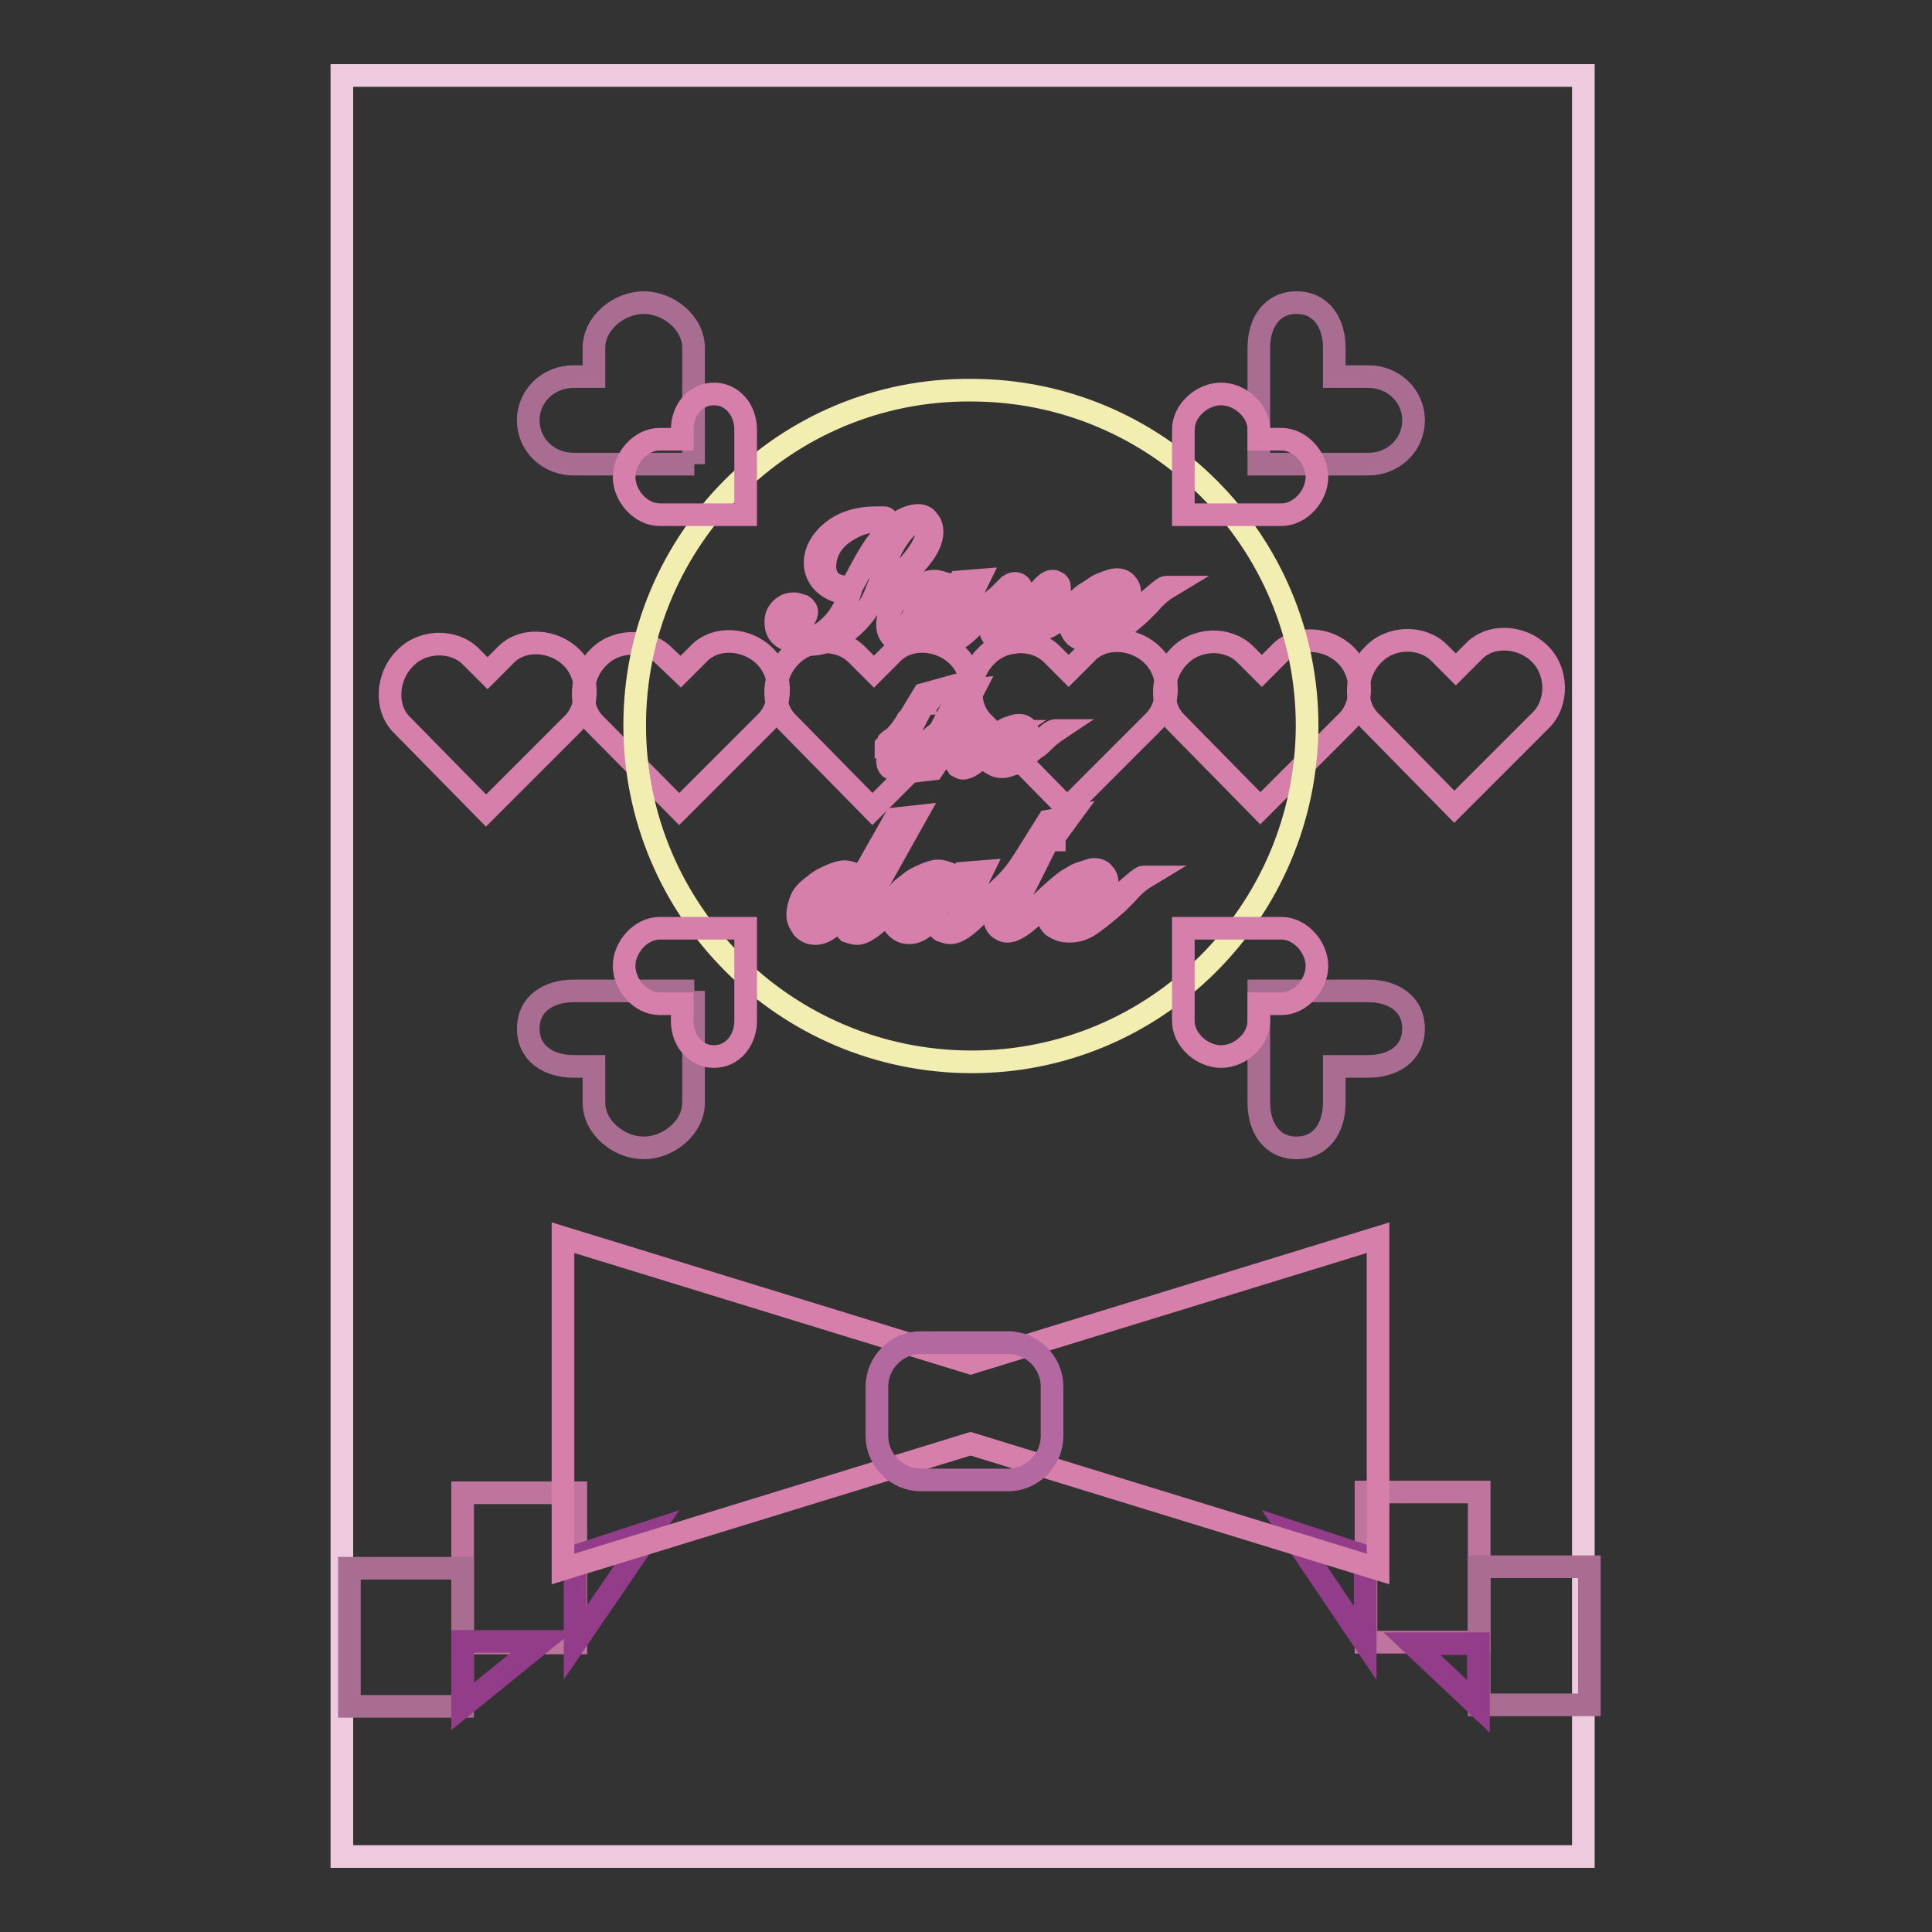 <?xml version="1.0" encoding="utf-8"?>
<!-- Svg Vector Icons : http://www.onlinewebfonts.com/icon -->
<!DOCTYPE svg PUBLIC "-//W3C//DTD SVG 1.1//EN" "http://www.w3.org/Graphics/SVG/1.1/DTD/svg11.dtd">
<svg version="1.1" xmlns="http://www.w3.org/2000/svg" xmlns:xlink="http://www.w3.org/1999/xlink" x="0px" y="0px" viewBox="0 0 256 256" enable-background="new 0 0 256 256" xml:space="preserve">
<rect x="0" y="0" width="256" height="256" fill="#333333" stroke="none"/>
<g> <path stroke-width="3" fill-opacity="0" stroke="#edcadd"  d="M45.3,10h164.5v236H45.3V10z"/> <path stroke-width="3" fill-opacity="0" stroke="#be749c"  d="M196,217.6h-15v-19.9h15V217.6z"/> <path stroke-width="3" fill-opacity="0" stroke="#933c89"  d="M180.9,217.7v-11.5l-10-3.3L180.9,217.7z"/> <path stroke-width="3" fill-opacity="0" stroke="#a86d90"  d="M210.7,225.9H196v-18.3h14.6V225.9z"/> <path stroke-width="3" fill-opacity="0" stroke="#933c89"  d="M195.9,226.1v-8.3h-8.8L195.9,226.1z"/> <path stroke-width="3" fill-opacity="0" stroke="#be749c"  d="M61.3,197.8h15v19.9h-15V197.8z"/> <path stroke-width="3" fill-opacity="0" stroke="#a86d90"  d="M46.3,207.8h15v18.3h-15V207.8z"/> <path stroke-width="3" fill-opacity="0" stroke="#933c89"  d="M61.3,226.1v-8.6h10.6L61.3,226.1z M76.2,217.7v-11.5l10.1-3.3L76.2,217.7z"/> <path stroke-width="3" fill-opacity="0" stroke="#d57faa"  d="M182.6,207.9l-54-16.6l-54,16.6v-43.9l54,16.6l54-16.6V207.9z"/> <path stroke-width="3" fill-opacity="0" stroke="#b369a0"  d="M139.4,190.3c0,3.2-2.7,5.8-5.8,5.8h-11.6c-3.2,0-5.8-2.7-5.8-5.8v-6.6c0-3.2,2.7-5.8,5.8-5.8h11.6 c3.2,0,5.8,2.7,5.8,5.8V190.3z"/> <path stroke-width="3" fill-opacity="0" stroke="#d57faa"  d="M64.4,107.4l11.5-11.5c2.3-2.3,2.2-6.5-0.2-8.8c-2.3-2.3-6.5-2.7-8.8-0.2l-2.3,2.3l-2.2-2.2 c-2.3-2.3-6.5-2.2-8.8,0.3c-2.3,2.3-2.7,6.5-0.3,8.8L64.4,107.4z"/> <path stroke-width="3" fill-opacity="0" stroke="#d57faa"  d="M90,107.2l11.5-11.5c2.3-2.3,2.2-6.5-0.2-8.8c-2.3-2.3-6.5-2.7-8.8-0.2l-2.3,2.3L88,86.9 c-2.3-2.3-6.5-2.2-8.8,0.3c-2.3,2.3-2.7,6.5-0.3,8.8L90,107.2z"/> <path stroke-width="3" fill-opacity="0" stroke="#d57faa"  d="M115.6,107.2l11.5-11.5c2.3-2.3,2.2-6.5-0.2-8.8c-2.3-2.3-6.5-2.7-8.8-0.2l-2.3,2.3l-2.3-2.3 c-2.3-2.3-6.5-2.2-8.8,0.3c-2.3,2.3-2.7,6.5-0.3,8.8L115.6,107.2L115.6,107.2z"/> <path stroke-width="3" fill-opacity="0" stroke="#d57faa"  d="M141.4,107.1l11.5-11.5c2.3-2.3,2.2-6.5-0.2-8.8c-2.3-2.3-6.5-2.7-8.8-0.2l-2.3,2.3l-2.2-2.2 c-2.3-2.3-6.5-2.2-8.8,0.3c-2.3,2.3-2.7,6.5-0.3,8.8L141.4,107.1L141.4,107.1z"/> <path stroke-width="3" fill-opacity="0" stroke="#d57faa"  d="M167,107.1l11.5-11.5c2.3-2.3,2.2-6.5-0.2-8.8c-2.3-2.3-6.5-2.7-8.8-0.2l-2.3,2.3l-2.2-2.2 c-2.3-2.3-6.5-2.2-8.8,0.3c-2.3,2.3-2.7,6.5-0.3,8.8L167,107.1L167,107.1z"/> <path stroke-width="3" fill-opacity="0" stroke="#d57faa"  d="M192.7,106.9l11.5-11.5c2.3-2.3,2.2-6.5-0.2-8.8c-2.3-2.3-6.5-2.7-8.8-0.2l-2.3,2.3l-2.2-2.2 c-2.3-2.3-6.5-2.2-8.8,0.3c-2.3,2.3-2.7,6.5-0.3,8.8L192.7,106.9L192.7,106.9z"/> <path stroke-width="3" fill-opacity="0" stroke="#f2edb0"  d="M84.1,96.1c0,24.6,19.9,44.5,44.5,44.6s44.5-19.9,44.6-44.5c0,0,0,0,0,0c0-24.6-19.9-44.5-44.5-44.5 C104,51.5,84.1,71.5,84.1,96.1L84.1,96.1z"/> <path stroke-width="3" fill-opacity="0" stroke="#d57faa"  d="M112.6,78.6c-1.3,0-2.5-0.5-3.3-1.2c-0.8-0.7-1.3-1.7-1.3-2.8c0-1.5,0.8-3,2.3-4.2c1.5-1.2,3.5-1.8,5.7-1.8 h1.2c0.2,0,0.3,0.2,0.3,0.2V69h-0.2h-0.5c-2.2,0-3.8,0.7-5.3,1.8c-1.5,1.2-2.2,2.7-2.2,4.3c0,0.8,0.3,1.5,0.8,2 c0.7,0.5,1.3,0.7,2.5,0.7h0.2c1-1.7,2.5-5,4.2-6.8c1.7-1.8,3.3-2.7,4.7-2.7c0.5,0,1,0.2,1.3,0.7c0.3,0.3,0.5,0.8,0.5,1.5 c0,1.2-0.7,2.5-2,4c-1.3,1.5-3,2.7-5.3,3.7c-0.8,2.2-2,3.8-3.7,5.2c-1.7,1.3-3.5,2-5.3,2c-1.3,0-2.3-0.3-3.2-0.8s-1.2-1.2-1.2-2.2 c0-0.7,0.2-1.2,0.7-1.7c0.5-0.5,1-0.7,1.7-0.7c0.5,0,0.8,0.2,1.2,0.3c0.3,0.2,0.5,0.5,0.5,0.8s-0.2,0.7-0.3,0.8 c-0.2,0.2-0.3,0.3-0.7,0.3h-0.2c-1,0-1.5,0.3-1.5,0.8c0,0.3,0.3,0.7,0.8,1c0.5,0.3,1.2,0.5,1.8,0.5c1.2,0,2.2-0.5,3.2-1.5 C111,82.1,112,80.6,112.6,78.6L112.6,78.6z M116.5,77.5c1.8-0.8,3.3-1.8,4.5-3.3c1.2-1.5,1.8-2.7,1.8-3.7c0-0.5-0.2-0.8-0.3-1 c-0.2-0.2-0.5-0.3-0.8-0.3c-1,0-1.8,0.7-2.8,2.2C118,72.7,117.1,74.7,116.5,77.5z M126.4,78.3l0.7-1.2l2.5-0.2l-2.7,5.5 c-0.2,0.5-0.3,0.8-0.5,1.2s-0.2,0.5-0.2,0.5v0.2l0.2,0.2c0.2,0,1.2-0.8,2.7-2.3l0.8-0.8c1.2-1.2,2-2,2.7-2.5c0.7-0.5,1-0.8,1.3-0.8 h0.3c-0.7,0.3-1.7,1.3-3.2,2.8l-1,1l-0.8,0.8c-1.7,1.7-2.8,2.5-3.8,2.5c-0.5,0-0.8-0.2-1.2-0.3c-0.3-0.3-0.5-0.7-0.5-1.2v-0.8 c0-0.3,0.2-0.5,0.3-0.7c-0.7,1-1.3,1.7-2,2.2c-0.7,0.5-1.3,0.8-2,0.8s-1.2-0.2-1.7-0.7s-0.7-1-0.7-1.7c0-0.8,0.2-1.5,0.5-2.2 c0.3-0.7,1-1.3,1.7-1.8c0.8-0.7,1.5-1,2.2-1.3c0.7-0.3,1.3-0.5,1.8-0.5c0.5,0,1,0.2,1.3,0.3C126.1,77.5,126.3,77.8,126.4,78.3 L126.4,78.3z M125.9,78.5c0-0.3-0.2-0.5-0.3-0.8c-0.2-0.3-0.5-0.3-0.7-0.3c-0.3,0-0.7,0.2-1.2,0.7c-0.5,0.5-1,1.2-1.8,2.2 c-0.7,1-1.2,1.8-1.5,2.5c-0.3,0.7-0.5,1.2-0.5,1.5c0,0.2,0,0.3,0.2,0.3c0,0.2,0.2,0.2,0.3,0.2c0.3,0,0.8-0.2,1.3-0.7 c0.5-0.3,1.2-1,1.7-1.7c0.8-0.8,1.3-1.7,1.8-2.3C125.8,79.5,125.9,78.8,125.9,78.5L125.9,78.5z"/> <path stroke-width="3" fill-opacity="0" stroke="#d57faa"  d="M137.4,82.6c-0.2-0.2-0.3-0.5-0.5-0.7c-0.2-0.2-0.2-0.7-0.2-0.8c0-1,0.3-2,1-2.8c0.7-0.8,1.2-1.3,1.8-1.3 c0.3,0,0.5,0.2,0.7,0.3c0.2,0.2,0.2,0.5,0.2,1s-0.2,1.5-0.5,2.2c-0.3,0.7-0.8,1-1.7,2.7h0.2c0.7,0,1.8-1,3.2-2.3v-0.2 c1-1,1.7-1.7,2.2-2s0.8-0.5,1-0.5h0.3c-0.8,0.5-1.8,1.5-3.3,2.8c-1.3,1.3-2.5,2-3.5,2h-0.5h-0.2c-0.7,0.8-1.5,1.3-2,1.7 c-0.7,0.3-1.3,0.5-2,0.5c-0.7,0-1.2-0.2-1.7-0.5c-0.3-0.3-0.7-0.8-0.7-1.5s0.3-1.5,1-2.3c0.7-1,1-1.5,1-1.7V79h-0.2 c-0.2,0-0.3,0.2-0.8,0.7c-0.5,0.5-0.8,0.7-1,0.7h-0.2c-0.2,0,0,0,0,0c0-0.2,0.3-0.7,1.2-1.3l0.2-0.2l1.3-1.3 c0.3-0.2,0.5-0.3,0.8-0.3s0.7,0.2,0.8,0.5c0.2,0.3,0.3,0.7,0.3,1.2c0,0.5-0.2,0.8-0.3,1.3c-0.2,0.5-0.7,1.3-1.3,2.3 c0,0.2-0.2,0.3-0.3,0.5c-0.5,0.8-0.8,1.3-0.8,1.7c0,0.2,0,0.2,0.2,0.2h0.3c0.7,0,1.2-0.2,1.8-0.5C135.9,84,136.9,83.3,137.4,82.6 L137.4,82.6z M137.7,82.3c0.7-0.7,1.2-1.3,1.5-1.8c0.3-0.5,0.5-1,0.5-1.2c0-0.2,0-0.2-0.2-0.3c0,0-0.2-0.2-0.3-0.2 c-0.5,0-1,0.3-1.3,0.8c-0.3,0.5-0.7,1-0.7,1.7c0,0.2,0,0.5,0.2,0.7C137.6,82,137.6,82.1,137.7,82.3L137.7,82.3z"/> <path stroke-width="3" fill-opacity="0" stroke="#d57faa"  d="M144.1,82.3c-0.2,0.5-0.3,1-0.3,1.2c0,0.3-0.2,0.5-0.2,0.7c0,0.2,0,0.3,0.2,0.3c0.2,0,0.3,0.2,0.7,0.2 c0.7,0,1.3-0.2,2.2-0.7c0.8-0.5,1.8-1.2,3.2-2.3c0.5-0.3,1-1,1.8-1.7c1.5-1.3,2.5-2.2,2.8-2.2h0.3c-0.5,0.3-1.5,1-2.5,2.2l-1.3,1.3 c-1.7,1.5-3,2.5-3.8,3c-0.8,0.5-1.7,0.7-2.5,0.7c-0.8,0-1.5-0.2-2.2-0.7c-0.5-0.5-0.8-1.2-0.8-2c0-0.7,0.2-1.3,0.7-2s1-1.3,1.8-1.8 c0.7-0.5,1.3-1,2-1.2c0.7-0.3,1.3-0.5,1.8-0.5s1,0.2,1.2,0.5c0.3,0.3,0.5,0.7,0.5,1.2c0,0.8-0.5,1.5-1.5,2.3 C146.9,81.5,145.5,82,144.1,82.3L144.1,82.3z M144.2,81.8c1-0.2,2-0.7,2.8-1.3c0.8-0.8,1.2-1.5,1.2-2.2c0-0.2,0-0.3-0.2-0.5 c-0.2-0.2-0.2-0.2-0.3-0.2c-0.5,0-1,0.5-1.7,1.3C145.4,79.8,144.5,80.6,144.2,81.8z"/> <path stroke-width="3" fill-opacity="0" stroke="#d57faa"  d="M119,97.6l-0.7,0.7c-0.3,0.5-0.7,0.7-0.7,0.7h-0.2v-0.2c0,0,0.2-0.2,0.3-0.5c0.2-0.2,0.3-0.3,0.5-0.3 l0.5-0.5c0.5-0.5,1-1.2,1.5-2c0-0.2,0.2-0.2,0.2-0.2l2-3.3l1.8-0.5l-1.3,1.7h1.2h-1.7l-2.2,4.3c-0.2,0.7-0.7,1.7-0.8,2.3 c-0.3,0.7-0.5,1.2-0.5,1.3v0.2l0.2,0.2c0.2,0,0.3-0.2,0.8-0.5c0.5-0.3,1-0.8,1.7-1.5l0.2-0.2c1.5-1.5,2.5-2.3,2.7-2.3h0.2 c-0.5,0.2-1.2,0.8-2.2,1.8c-0.3,0.3-0.7,0.7-0.8,1l-0.2,0.2c-1.3,1.3-2.3,2-2.8,2c-0.3,0-0.7-0.2-0.8-0.3c-0.2-0.2-0.3-0.5-0.3-0.8 c0-0.5,0.3-1.3,0.8-2.5C118.8,97.9,119,97.8,119,97.6z"/> <path stroke-width="3" fill-opacity="0" stroke="#d57faa"  d="M127.3,91.6l1.7-0.2l-4.3,8.3c1.2-1.3,2-2.2,2.7-2.7c0.7-0.5,1.2-0.8,1.5-0.8s0.5,0.2,0.8,0.3 c0.2,0.2,0.3,0.7,0.3,1c0,0.3-0.2,0.7-0.3,1c-0.2,0.3-0.5,0.8-1,1.5c0,0-0.2,0.2-0.2,0.3c-0.3,0.3-0.5,0.5-0.5,0.7v0.2h0.2 c0.2,0,0.3-0.2,0.7-0.3c0.3-0.3,0.8-0.7,1.3-1.2l0.5-0.5c1.7-1.5,2.5-2.3,2.8-2.3h0.2c-0.3,0.2-1.2,0.8-2.3,2.2l-0.5,0.5l-0.3,0.2 c-1.3,1.3-2.3,2-3,2c-0.3,0-0.5-0.2-0.7-0.3c-0.2-0.3-0.3-0.5-0.3-1c0-0.3,0-0.7,0.2-1c0.2-0.3,0.5-0.8,1-1.5 c0-0.2,0.2-0.3,0.3-0.5c0.3-0.5,0.5-0.8,0.5-0.8h-0.2c-0.3,0-0.8,0.5-1.8,1.5c-1,1-2,2.2-3,3.7l-1.7,0.2l2.3-4.3l-0.7,0.7 c-0.3,0.5-0.7,0.7-0.7,0.7h-0.2v-0.2c0,0,0.2-0.2,0.3-0.5l0.3-0.3l0.5-0.5l0.5-0.5c0.2-0.2,0.2-0.3,0.3-0.3L127.3,91.6L127.3,91.6z "/> <path stroke-width="3" fill-opacity="0" stroke="#d57faa"  d="M132.7,99.9c-0.2,0.3-0.2,0.7-0.3,0.8v0.5c0,0.2,0,0.2,0.2,0.3c0.2,0.2,0.2,0,0.3,0c0.5,0,1-0.2,1.5-0.3 c0.5-0.3,1.2-0.8,2.2-1.7l1.2-1.2c1-1,1.7-1.5,2-1.5h0.2c-0.3,0.2-1,0.7-1.8,1.5c-0.3,0.3-0.7,0.7-1,0.8c-1.2,1-2,1.7-2.7,2 c-0.7,0.3-1.2,0.5-1.7,0.5c-0.7,0-1-0.2-1.5-0.5c-0.3-0.3-0.5-0.8-0.5-1.3c0-0.5,0.2-0.8,0.3-1.3c0.3-0.5,0.7-0.8,1.2-1.3 c0.5-0.3,1-0.7,1.5-0.8c0.5-0.2,0.8-0.3,1.3-0.3c0.3,0,0.7,0.2,0.8,0.3c0.2,0.2,0.3,0.5,0.3,0.8c0,0.5-0.3,1-1,1.5 C134.6,99.2,133.7,99.7,132.7,99.9L132.7,99.9z M132.7,99.7c0.7-0.2,1.3-0.5,2-1c0.5-0.5,0.8-1,0.8-1.5c0-0.2,0-0.3-0.2-0.3 c0-0.2-0.2-0.2-0.3-0.2c-0.3,0-0.7,0.3-1.2,0.8C133.4,98.1,133.1,98.9,132.7,99.7L132.7,99.7z"/> <path stroke-width="3" fill-opacity="0" stroke="#d57faa"  d="M121.3,108.2l-6.5,11.6c-0.3,0.8-0.7,1.3-1,2c-0.2,0.5-0.3,0.8-0.3,1c0,0,0,0.2,0.2,0.2h0.3 c0.3,0,0.7-0.2,1.2-0.5c0.5-0.3,1-0.8,1.7-1.5l0.8-0.8c2.5-2.5,4-3.8,4.5-3.8h0.3c-0.7,0.3-1.8,1.3-3.3,3l-0.8,0.8l-0.3,0.3 c-2,2-3.5,3.2-4.5,3.2c-0.5,0-1-0.2-1.3-0.3c-0.3-0.3-0.5-0.7-0.5-1.2v-0.8c0-0.2,0.2-0.5,0.3-0.7c-0.8,1-1.5,1.8-2.2,2.3 c-0.7,0.5-1.3,0.7-1.8,0.7c-0.7,0-1.2-0.2-1.7-0.7c-0.3-0.5-0.7-1-0.7-1.7c0-0.8,0.2-1.5,0.5-2.2c0.3-0.7,1-1.3,1.7-1.8 c0.8-0.7,1.5-1,2.2-1.3c0.7-0.3,1.3-0.5,1.8-0.5c0.5,0,1,0.2,1.3,0.3c0.3,0.2,0.5,0.7,0.7,1l4.7-8.3L121.3,108.2z M113.6,117 c0-0.3-0.2-0.5-0.3-0.8c-0.2-0.2-0.5-0.3-0.7-0.3c-0.3,0-0.7,0.2-1.2,0.7c-0.5,0.5-1.2,1.2-1.8,2.2c-0.7,1-1.2,1.8-1.5,2.5 s-0.5,1.2-0.5,1.5c0,0.2,0,0.3,0.2,0.3c0,0.2,0.2,0.2,0.3,0.2c0.3,0,0.8-0.2,1.3-0.7c0.5-0.3,1.2-1,1.7-1.7 c0.7-0.8,1.3-1.7,1.8-2.3S113.6,117.4,113.6,117z"/> <path stroke-width="3" fill-opacity="0" stroke="#d57faa"  d="M126.9,116.9l0.7-1.2l2.5-0.2l-2.7,5.5c-0.2,0.5-0.3,0.8-0.5,1.2c-0.2,0.2-0.2,0.3-0.2,0.3v0.2l0.2,0.2 c0.2,0,1.2-0.8,2.7-2.3l0.8-0.8c1.2-1.2,2-2,2.7-2.5c0.7-0.5,1-0.8,1.3-0.8h0.3c-0.7,0.3-1.7,1.3-3.2,2.8l-1,1l-0.8,0.8 c-1.7,1.7-2.8,2.5-3.8,2.5c-0.5,0-0.8-0.2-1.2-0.3c-0.3-0.2-0.5-0.7-0.5-1.2v-0.8c0-0.2,0.2-0.5,0.3-0.7c-0.7,1-1.3,1.7-2,2.2 c-0.7,0.5-1.3,0.8-2,0.8s-1.2-0.2-1.7-0.7c-0.5-0.5-0.7-1-0.7-1.7c0-0.8,0.2-1.5,0.5-2.2c0.3-0.7,1-1.3,1.7-1.8 c0.8-0.7,1.5-1,2.2-1.3c0.7-0.3,1.3-0.5,1.8-0.5c0.5,0,1,0.2,1.3,0.3C126.6,116,126.8,116.4,126.9,116.9L126.9,116.9z M126.4,117 c0-0.3-0.2-0.5-0.3-0.8c-0.2-0.2-0.5-0.3-0.7-0.3c-0.3,0-0.7,0.2-1.2,0.7c-0.5,0.5-1,1.2-1.8,2.2c-0.7,1-1.2,1.8-1.5,2.5 c-0.3,0.7-0.5,1.2-0.5,1.5c0,0.2,0,0.3,0.2,0.3c0,0.2,0.2,0.2,0.3,0.2c0.3,0,0.8-0.2,1.3-0.7c0.5-0.3,1.2-1,1.7-1.7 c0.8-0.8,1.3-1.7,1.8-2.3S126.4,117.4,126.4,117z"/> <path stroke-width="3" fill-opacity="0" stroke="#d57faa"  d="M133.7,117.4l-1,1c-0.7,0.7-1,0.8-1,0.8h-0.2V119c0-0.2,0.2-0.3,0.5-0.7c0.3-0.2,0.5-0.5,0.7-0.7l0.7-0.7 c0.7-0.7,1.5-1.7,2.3-3c0.2-0.2,0.2-0.2,0.2-0.3l3-4.8l2.7-0.5l-2.2,3h1.8h-2.3l-3,6c-0.7,1.2-1.2,2.5-1.7,3.3 c-0.3,0.8-0.7,1.7-0.7,2c0,0,0,0.2,0.2,0.2c0.2,0,0.2,0.2,0.2,0.2c0.2,0,0.7-0.2,1.2-0.7c0.5-0.5,1.3-1.2,2.5-2.3l0.3-0.3 c2.3-2.2,3.7-3.3,4-3.3h0.3c-0.7,0.3-1.7,1.2-3,2.7c-0.5,0.7-1,1-1.3,1.3l-0.2,0.2c-2,2-3.3,2.8-4.2,2.8c-0.5,0-0.8-0.2-1.2-0.5 c-0.3-0.3-0.5-0.7-0.5-1.3c0-0.7,0.5-1.8,1.3-3.7C133.4,117.9,133.6,117.5,133.7,117.4L133.7,117.4z"/> <path stroke-width="3" fill-opacity="0" stroke="#d57faa"  d="M141.1,120.7c-0.2,0.5-0.3,1-0.3,1.2c0,0.3-0.2,0.5-0.2,0.7c0,0.2,0,0.3,0.2,0.3s0.3,0.2,0.7,0.2 c0.7,0,1.3-0.2,2.2-0.7c0.7-0.3,1.8-1.2,3.2-2.3c0.5-0.3,1-1,1.8-1.7c1.5-1.3,2.5-2.2,2.8-2.2h0.3c-0.5,0.3-1.5,1-2.5,2.2l-1.3,1.3 c-1.7,1.5-3,2.5-3.8,3c-0.8,0.5-1.7,0.7-2.5,0.7c-0.8,0-1.5-0.2-2.2-0.7c-0.5-0.5-0.8-1.2-0.8-2c0-0.7,0.2-1.3,0.7-2 c0.5-0.7,1-1.3,1.8-1.8c0.7-0.5,1.3-1,2-1.2c0.7-0.2,1.3-0.5,1.8-0.5c0.5,0,1,0.2,1.2,0.5c0.3,0.3,0.5,0.7,0.5,1.2 c0,0.8-0.5,1.5-1.5,2.3C143.9,120,142.7,120.5,141.1,120.7L141.1,120.7z M141.2,120.4c1-0.2,2-0.7,2.8-1.3c0.8-0.7,1.2-1.5,1.2-2.2 c0-0.2,0-0.3-0.2-0.5c-0.2-0.2-0.2-0.2-0.3-0.2c-0.5,0-1,0.5-1.7,1.3C142.4,118.4,141.7,119.2,141.2,120.4z"/> <path stroke-width="3" fill-opacity="0" stroke="#a86d90"  d="M166.8,61.5h14.5c3.3,0,6-2.5,6-5.8s-2.7-5.8-6-5.8h-4.5v-3.8c0-3.3-1.7-6-5-6c-3.3,0-5,2.7-5,6V61.5z  M92,61.5h-16c-3.3,0-6-2.5-6-5.8s2.7-5.8,6-5.8h2.7v-3.8c0-3.3,3.3-6,6.6-6c3.3,0,6.6,2.7,6.6,6V61.5z M166.8,131.3h14.5 c3.3,0,6,1.7,6,5s-2.7,5-6,5h-4.5v4.8c0,3.3-1.7,6-5,6c-3.3,0-5-2.7-5-6V131.3z M92,131.3h-16c-3.3,0-6,1.7-6,5s2.7,5,6,5h2.7v4.8 c0,3.3,3.3,6,6.6,6c3.3,0,6.6-2.7,6.6-6V131.3z"/> <path stroke-width="3" fill-opacity="0" stroke="#d57faa"  d="M156.8,68.2h13c2.5,0,4.7-2.5,4.7-5c0-2.5-2.2-5-4.7-5h-3v-1.3c0-2.5-2.5-4.7-5-4.7c-2.5,0-5,2.2-5,4.7 V68.2z M98.7,68.2H87.4c-2.5,0-4.7-2.5-4.7-5c0-2.5,2.2-5,4.7-5h3v-1.3c0-2.5,1.7-4.7,4.2-4.7c2.5,0,4.2,2.2,4.2,4.7V68.2z  M156.8,123h13c2.5,0,4.7,2.5,4.7,5c0,2.5-2.2,5-4.7,5h-3v2.3c0,2.5-2.5,4.7-5,4.7c-2.5,0-5-2.2-5-4.7V123z M98.7,123H87.4 c-2.5,0-4.7,2.5-4.7,5c0,2.5,2.2,5,4.7,5h3v2.3c0,2.5,1.7,4.7,4.2,4.7c2.5,0,4.2-2.2,4.2-4.7V123z"/></g>
</svg>